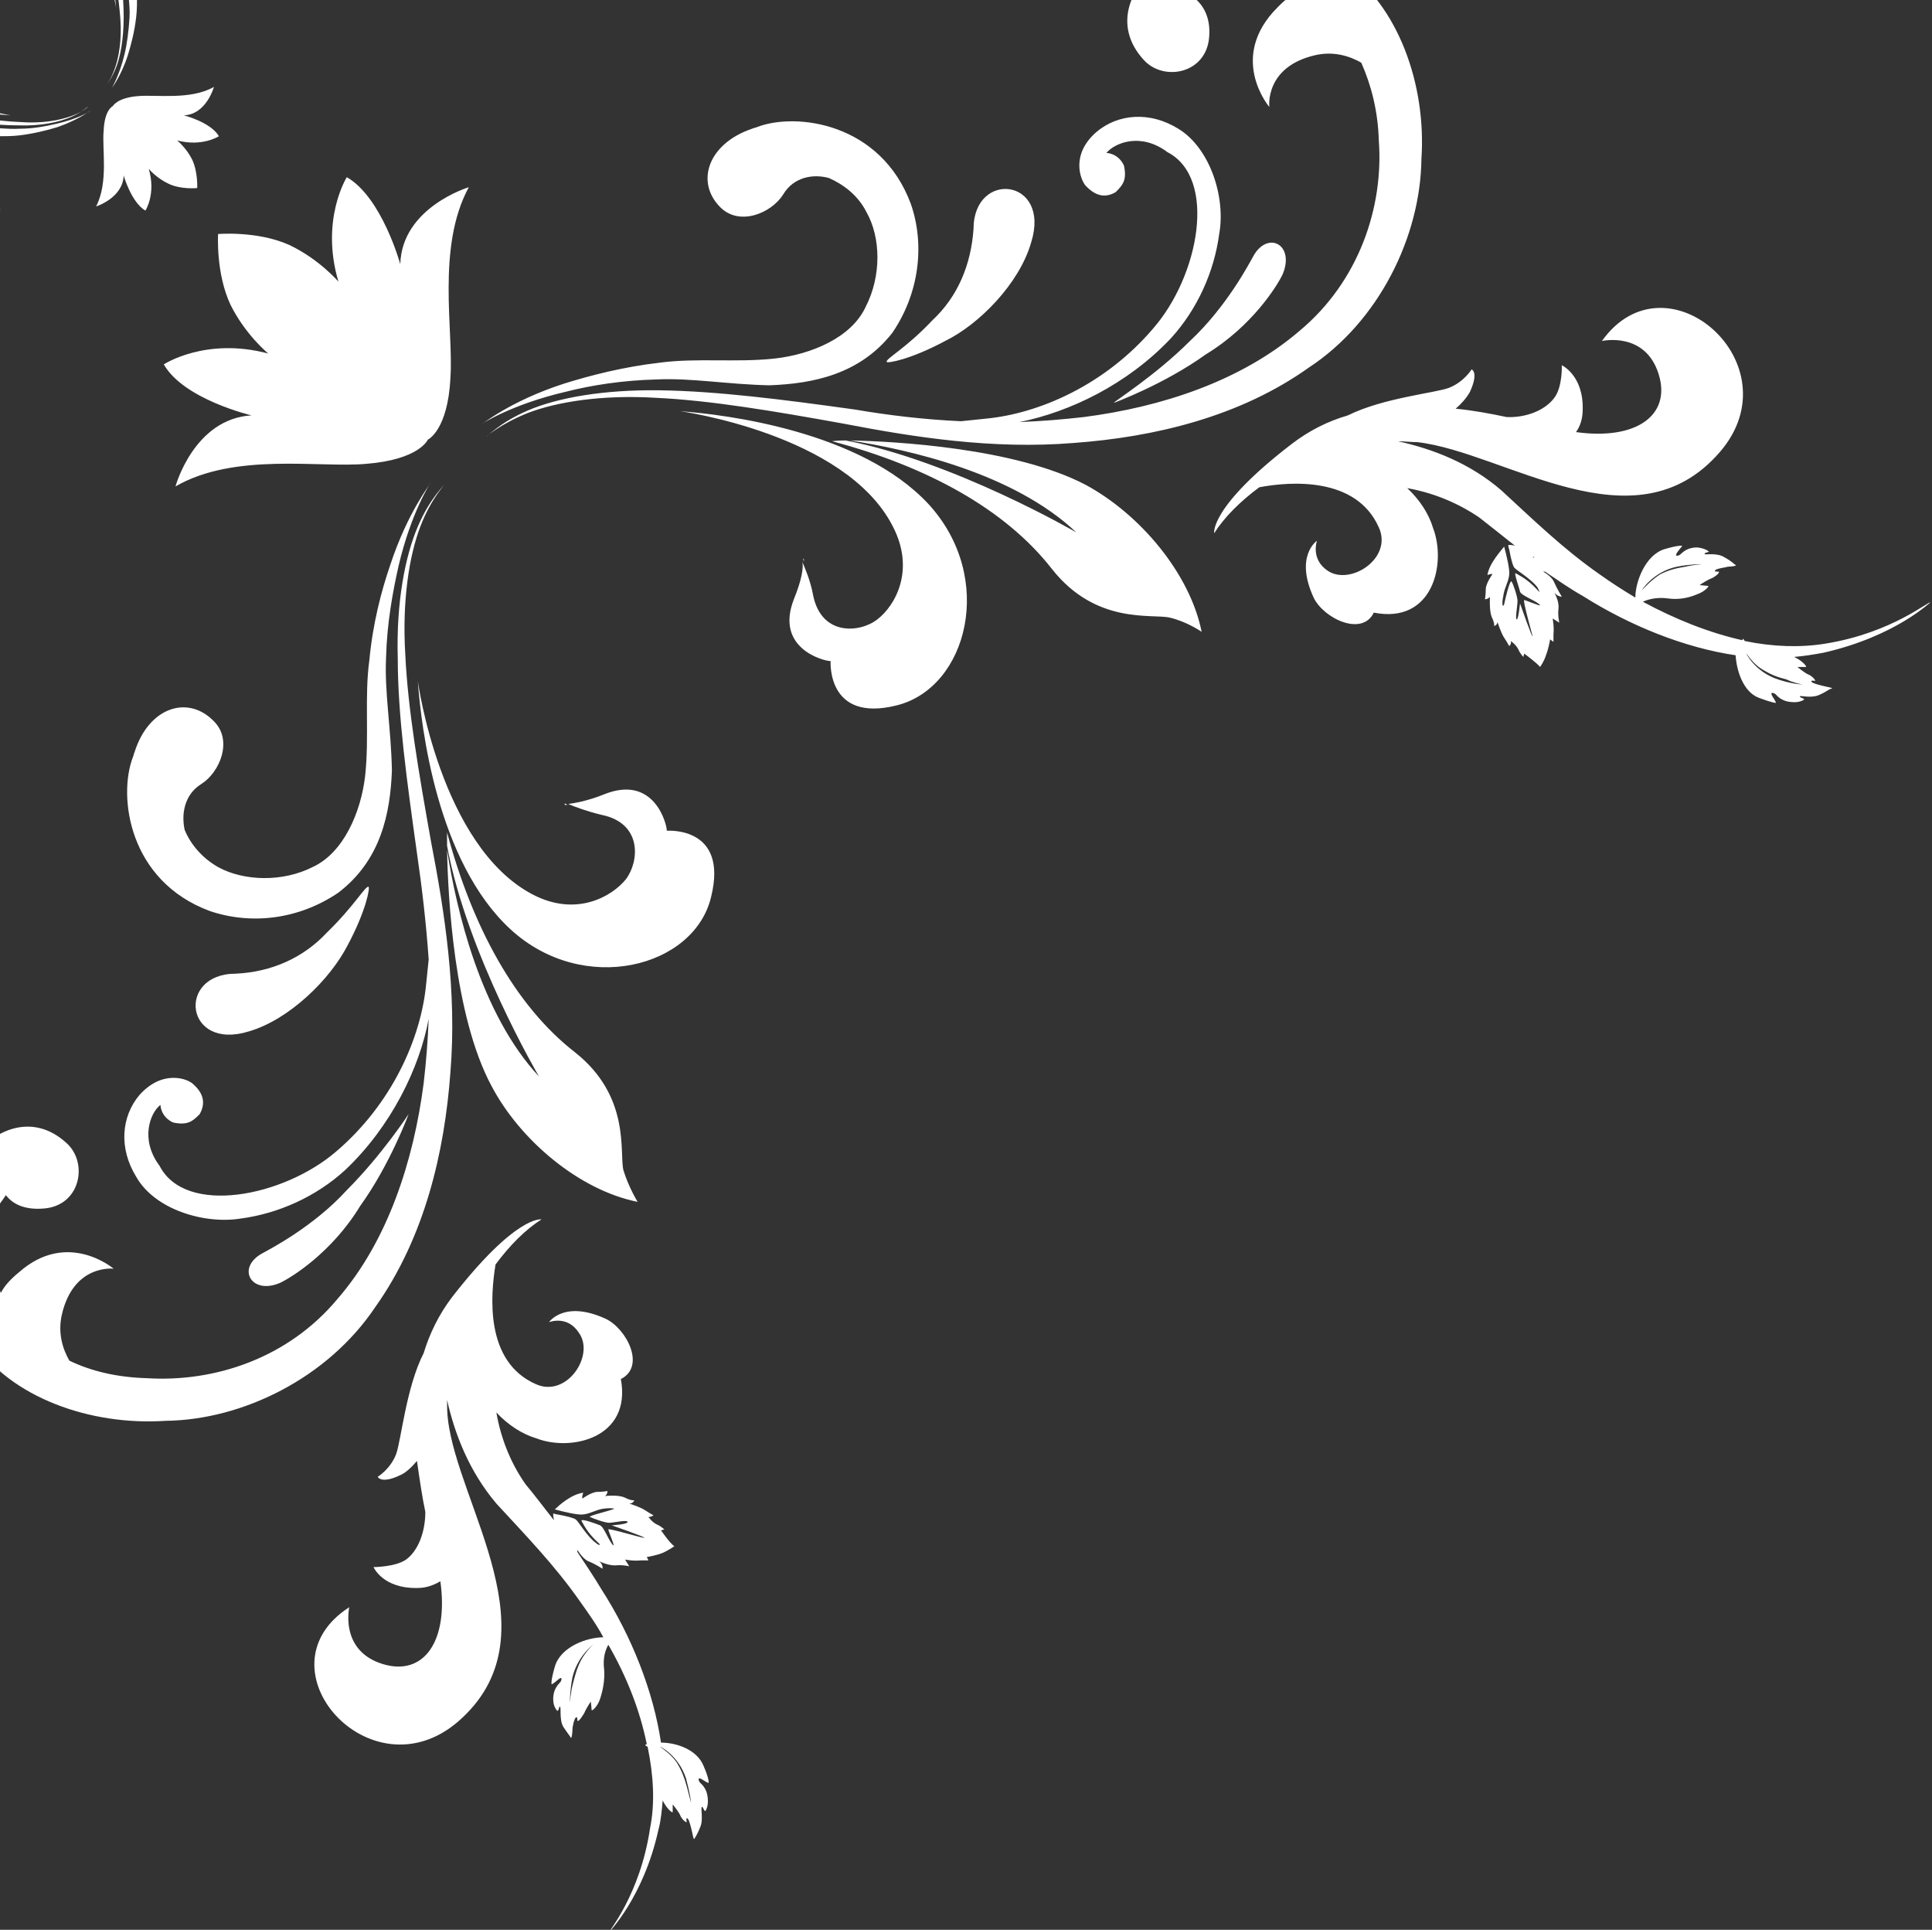 <?xml version="1.0" encoding="utf-8"?>
<!-- Generator: Adobe Illustrator 26.3.1, SVG Export Plug-In . SVG Version: 6.00 Build 0)  -->
<svg version="1.1" id="レイヤー_1" xmlns="http://www.w3.org/2000/svg" xmlns:xlink="http://www.w3.org/1999/xlink" x="0px"
	 y="0px" width="231.2px" height="230.9px" viewBox="0 0 231.2 230.9" style="enable-background:new 0 0 231.2 230.9;"
	 xml:space="preserve">
<rect x="0" y="0" width="231.2" height="230.9" fill="#333333" stroke="none"/>
<style type="text/css">
	.st0{clip-path:url(#SVGID_00000132781584669988085820000003785560655557959095_);fill:#FFFFFF;}
</style>
<g>
	<defs>
		<rect id="SVGID_1_" width="242.7" height="242.7"/>
	</defs>
	<clipPath id="SVGID_00000003820189472826099390000000763256893098586551_">
		<use xlink:href="#SVGID_1_"  style="overflow:visible;"/>
	</clipPath>
	<path style="clip-path:url(#SVGID_00000003820189472826099390000000763256893098586551_);fill:#FFFFFF;" d="M12-48.9
		c-4.7,4.1,0,10.3,0.5,14.5c0,0.3,0.1,0.6,0.1,0.9c-0.3-1.6-1.1-3.4-2.4-4.9c-1.4-1.5-2.8-3-4-4.7c-0.4-0.6-0.8-1.1-1.1-1.7
		c0.8,0,2-0.4,2.3-1.4C7.5-46.9,7.5-47,7.5-47c-0.1,0-0.3,0.2-0.4,0.3C7-46.7,7-46.8,7-46.9c0-0.1,0.4-0.3,0.3-0.8
		c0-0.4-0.2-0.6-0.2-0.6c-0.1,0-0.1,0.2-0.1,0.2c-0.1,0,0.1-0.6-0.2-0.9c-0.2-0.4-0.3-0.4-0.4-0.5c0-0.1-0.1,0.2-0.1,0.4
		c0,0.2-0.1,0.5-0.1,0.6c-0.1,0.1-0.1-0.1-0.1-0.2c-0.1,0-0.3,0.2-0.3,0.4c0,0.1-0.3,0.5-0.3,0.6c0,0,0-0.3,0-0.4
		c0-0.1-0.3,0.2-0.4,0.5C5-47.4,4.9-46.8,5-46.3c0.1,0.6-0.1,1-0.2,1.2C4-46.7,3.3-48.3,3-49.9c0,0,0.1,0,0.1,0c0,0-0.1,0-0.1-0.1
		c-0.3-1.4-0.3-2.7-0.1-3.9c0.5-3.2,2.1-5,1.9-5c0.1,0-1.6,1.6-2.3,4.9c-0.1,0.4-0.2,0.9-0.2,1.4c0,0,0-0.1,0-0.1
		C2-53,1.7-53.2,1.7-53.2c0,0.1,0,0.4,0,0.4c0,0-0.3-0.4-0.4-0.5c-0.1-0.1-0.3-0.4-0.3-0.3c0,0.1,0,0.3,0,0.2
		c-0.1-0.1-0.2-0.4-0.2-0.6c0-0.2-0.1-0.4-0.1-0.3c0,0.1-0.1,0.2-0.3,0.5c-0.2,0.4,0,0.9-0.1,1c-0.1,0-0.1-0.2-0.1-0.2
		c0,0-0.1,0.2-0.1,0.6c0,0.5,0.4,0.7,0.4,0.8c0,0.1,0.1,0.2,0,0.2c-0.1,0-0.4-0.3-0.4-0.2c0,0,0,0.2,0.2,0.8
		c0.3,0.8,1.3,1.1,2.1,1.1c0.4,2.5,1.4,5.1,2.9,7.3c0.4,0.6,0.8,1.2,1.2,1.8c0,0,0,0.1,0,0.2c0,0-0.3-0.5-0.6-0.6
		c-0.3-0.1-0.7-0.4-0.7-0.4s0,0.2,0.2,0.4c0,0-0.4-0.2-0.7-0.2c-0.4,0-0.7-0.1-0.7-0.1L4.1-41c0,0-0.4-0.1-0.8-0.1
		c-0.3,0-0.3,0-0.3,0l0.1,0.2c0,0-0.5,0.1-0.8,0.2c-0.3,0.1-0.6,0.3-0.6,0.3c0.2,0.1,0.7,0.7,0.7,0.7l-0.2,0.1c0,0,0.2,0.2,0.4,0.3
		C2.8-39.2,3-39,3-39c-0.2,0-0.3,0.1-0.3,0.1s0.2,0.1,0.4,0.2c0.2,0.2,0.8,0.3,0.8,0.3c-0.2,0-0.2,0.2-0.2,0.2s0.1,0,0.4,0.1
		C4.4-37.9,5-38,5-38c-0.1,0.1-0.1,0.2-0.1,0.2s0.2,0,0.5,0c0.3,0,0.7-0.3,0.7-0.3c0,0.1-0.1,0.3-0.1,0.3c0.6-0.1,1.2-0.7,1.4-0.8
		c-0.5-0.1-1.1-0.3-1.4-0.2c-0.4,0.1-0.6,0.2-1,0.3c-0.4,0.1-0.6,0-0.4-0.1c0.2-0.1,1.2-0.3,1.1-0.4c-0.1-0.1-0.7-0.3-0.9-0.3
		c-0.2,0-0.9,0.2-0.9,0.1c0-0.1,0.8-0.2,0.8-0.2S3-40,3.1-40c0.2,0,1.7,0.5,1.7,0.4c0-0.1-0.3-0.8-0.2-0.7c0.2,0.1,0.5,0.9,0.7,1
		c0.2,0.1,0.9,0.4,0.9,0.2c-0.1-0.1-0.2-0.5-0.8-1c-0.2-0.2,0-0.2,0.1-0.1c0.4,0.3,0.8,1,0.9,1.1c0.1,0.1,0.4,0.2,0.9,0.2
		c0.1,0,0.1,0,0.2,0c0-0.1,0-0.2,0-0.3C8-38.5,8.4-38,8.9-37.4c0.8,1.1,1.2,2.3,1.4,3.4c-0.6-0.6-1.2-1-1.9-1.2
		c-1.7-0.7-4.6,0-4,2.8C3.2-31.8,4-30,5.1-29.5c2,0.9,2.7-0.1,2.7-0.1s-0.9,0.3-1.4-0.5c-0.7-1.1,0.6-3.1,2.1-2.4
		c2.4,1.1,2.2,4.3,1.9,5.7c-0.7,0.9-1.4,1.7-2.2,2.2c0,0,1.2,0.2,4.3-3.7c0.7-0.8,1.1-1.8,1.4-2.7c0.8-1.6,1.1-4.2,1.3-4.8
		C15.4-36.6,16-37,16-37s-0.1-0.4-1.1,0.1c-0.3,0.1-0.6,0.4-0.8,0.7c-0.1-0.8-0.3-1.7-0.4-2.4c0-0.9,0.3-1.8,0.9-2.3
		c0.5-0.4,1.6-0.4,1.6-0.4s-0.5-1-2.1-1c-0.5,0-0.8,0.1-1.1,0.3c-0.4-2.9,0.8-4.6,2.8-3.9c2.1,0.6,1.6,2.7,1.6,2.7
		C21.7-46.3,16.2-52.5,12-48.9z M2.3-50.1c0,0-0.9-0.4-1.2-1.5c-0.2-0.6-0.2-1.1-0.2-1.2c0,0,0.1,0.5,0.2,0.8
		c0.1,0.5,0.2,0.8,0.5,1.2C1.8-50.5,2.1-50.2,2.3-50.1z M5.4-45.1c0.1-0.1,0.5-0.4,0.7-0.9c0.2-0.4,0.3-0.7,0.4-1.2
		C6.5-47.5,6.6-48,6.6-48c0,0.1,0,0.6-0.1,1.2C6.2-45.6,5.3-45.1,5.4-45.1z M6.9-39.9C6.9-39.9,6.9-39.9,6.9-39.9
		C6.9-39.9,6.9-39.9,6.9-39.9C6.9-39.9,6.9-39.9,6.9-39.9z M22.4-24.8c-1.8,0.2-3.6,1-5,2.3c-2.2,2.1-3.6,4.9-4,7.3
		c0-1,0.1-2.1,0.2-3.1c0.5-3.7,1.7-7.6,4.1-10.3c2.4-2.8,5.9-4,9.1-3.8c1.4,0,2.6,0.3,3.7,0.8c0.3,0.6,0.6,1.3,0.4,2.2
		c-0.6,2.4-2.5,2.2-2.5,2.2s2.2,1.9,4.5-0.1c0.4-0.4,0.7-0.7,0.9-1c0.8,1.8,0.5,3.6,0.1,4.3c-0.1,0.2-0.2,0.3-0.3,0.4
		c-0.3-0.3-0.8-0.7-1.8-0.7c-1.8,0.1-2.1,2.2-1.1,3.1c1.7,1.5,3.7,0.8,5-1.3c0.3-0.3,0.5-0.8,0.6-1.2c0.6-1.7,0.6-4.5-1.2-7.1
		c-1.8-2.6-5.6-4-9.2-3.7c-3.7,0-7.8,2-10.1,5.4c-2.4,3.3-3.3,7.4-3.6,11.3c-0.3,3.9,0.3,7.7,0.9,11c0.6,3.3,1.1,6.4,1.3,9
		c0.2,2.6-0.2,4.8-0.7,6.1c-0.5,1.4-1.1,2-1.1,2c0,0,0.6-0.6,1.2-2c0.6-1.4,1-3.6,1-6.3c0-2.7-0.4-5.9-0.9-9.3
		c-0.3-1.6-0.5-3.3-0.5-5.1c0-0.4,0.1-0.7,0.1-1.2c0.3-2.6,1.7-5.8,4.3-8.1c2.5-2.2,7.2-3.1,8.4-0.7c0.9,1.3,0.4,2.5,0,2.9
		c0,0,0-0.5-0.6-0.8c-0.7-0.1-0.9,0.1-1.3,0.4c-0.2,0.4-0.3,0.9,0.3,1.5c0.3,0.2,1.5,0.7,2.6-0.5c0.9-1,1-2.5,0.1-3.9
		C26.5-24.3,24.2-25.1,22.4-24.8z M21.3-26.4c1.3-0.7,0.6-2-0.8-1.5c-0.5,0.2-2.5,1.5-3.9,3.7c-1.5,2-2.3,4.4-2.3,4.4
		c0,0,1.3-2,2.9-3.7C18.9-25.2,21-26.3,21.3-26.4z M12.5-6.9C11.5-12.1,8.1-18,8.1-18c2.8,3,4,8,4.4,10.9c0-2.2-0.3-7.9-2.1-11.3
		c-1.4-2.6-4.2-5-7-5.6c0,0,0.4,0.7,0.7,1.5c0.2,0.8-0.4,3.5,2.3,5.6c2.9,2.2,4.9,6,6.1,10.5C12.5-6.2,12.5-6.5,12.5-6.9z M-0.2-9.4
		C-1-6,2-6.2,2-6.2c0,0.3,0.6,2.7,3,1.8c0.9-0.3,1.5-0.4,1.8-0.5C6.4-5,5.8-5.3,5.1-5.4c-2-0.4-1.8-2.2-1.1-3.1
		c0.7-0.8,2.4-1.8,4.5-0.7C12.8-6.9,13.9,1,13.9,1C13.7-1.2,13-7.7,9.5-10.9C6-14.1,0.6-12.8-0.2-9.4z M6.8-4.9c0,0,0,0-0.1,0
		C6.8-4.9,6.9-4.9,6.8-4.9z M17.2-11.7c-0.9,1.7-1.1,2.8-1,2.8c0.2,0.1,0.7-0.9,2-2.2c1.1-1.2,2.6-1.9,4.4-2c2.9,0,2.5-3.7-0.6-2.8
		C20.1-15.3,18.1-13.3,17.2-11.7z M27.5-2.4c0-0.1,0.1-0.2,0.1-0.2c0.7-1.9,0.2-5.9-3.7-7.4c-2-0.7-4.3-0.4-6.2,0.9
		c-2,1.6-2.5,3.8-2.5,5.8c0,2,0.4,3.8,0.3,5.4c-0.1,1.6-0.3,3.2-0.6,4.4c-0.6,2.5-1.5,4-1.5,4c0,0,1.1-1.4,1.9-3.9
		c0.4-1.3,0.8-2.8,1-4.6c0.2-1.7,0-3.7,0.2-5.5c0.2-1.8,1-3.7,2.5-4.4c1.5-0.7,3.3-0.7,4.5,0c0.8,0.4,1.3,1.1,1.7,1.8
		c0.2,0.7,0.1,1.7-0.8,2.2c-0.9,0.6-1.5,2.1-0.6,3C24.9,0.3,26.8-0.3,27.5-2.4z M-4.1,4.9c0.9-2.4-1.4-3-1.8-3c0,0,0.2-3-3.2-2.1
		c-3.4,0.8-4.8,6.1-1.5,9.6c3.2,3.5,9.7,4.3,11.9,4.4c0,0-7.9-1.1-10.2-5.5C-10,6.3-9,4.6-8.2,3.9c0.8-0.7,2.7-0.8,3.1,1.1
		C-5,5.8-4.7,6.4-4.6,6.7C-4.6,6.4-4.5,5.8-4.1,4.9z M-6,12.5c-4.5-1.2-8.3-3.3-10.5-6.1c-2.1-2.7-4.8-2.1-5.6-2.3
		c-0.8-0.2-1.5-0.7-1.5-0.7c0.6,2.8,3,5.7,5.6,7c3.4,1.8,9.1,2.1,11.3,2.1c-2.8-0.4-7.9-1.6-10.9-4.4c0,0,5.9,3.4,11.1,4.4
		C-6.2,12.5-5.9,12.5-6,12.5z M-4.6,6.7c0,0.1,0,0.1,0,0.1C-4.6,6.9-4.6,6.8-4.6,6.7z M-15.5,22c-1,3.1,2.8,3.5,2.8,0.6
		c0.1-1.7,0.8-3.2,2-4.4c1.3-1.3,2.3-1.9,2.2-2c0-0.1-1.1,0.1-2.8,1C-13,18.1-14.9,20.1-15.5,22z M-58.6,4.8c0,0.1,1.8-1.5,5-2
		c1.2-0.2,2.5-0.1,3.9,0.1c0,0.1,0.1,0.1,0.1,0.1c0,0,0-0.1,0-0.1c1.6,0.3,3.2,1,4.8,1.9C-45,4.9-45.4,5.1-46,5
		c-0.5-0.1-1,0.1-1.4,0.2c-0.4,0.1-0.6,0.4-0.5,0.4c0.1,0,0.4,0,0.4,0c0,0-0.4,0.3-0.6,0.3c-0.1,0-0.4,0.2-0.4,0.3
		c0.1,0,0.3,0,0.2,0.1c-0.1,0.1-0.5,0.1-0.6,0.1c-0.2,0-0.4,0-0.4,0.1c0.1,0,0.2,0.1,0.5,0.4c0.4,0.2,0.9,0.1,0.9,0.2
		c0,0.1-0.2,0.1-0.2,0.1c0,0,0.2,0.2,0.6,0.2c0.6,0,0.8-0.3,0.8-0.3c0.1,0,0.2-0.1,0.2,0c-0.1,0.1-0.3,0.3-0.3,0.4
		c0,0,0.1,0,0.8-0.2c0.9-0.3,1.4-1.5,1.4-2.3c0.6,0.3,1.2,0.7,1.7,1.1c1.7,1.2,3.2,2.6,4.7,4c1.5,1.3,3.3,2,4.9,2.4
		c-0.3,0-0.6,0-0.9-0.1C-38.2,12-44.5,7.2-48.6,12c-3.6,4.2,2.6,9.7,5.6,5.3c0,0-2.1,0.5-2.7-1.6c-0.6-2,1.1-3.2,3.9-2.8
		c-0.2,0.3-0.3,0.6-0.3,1.1c0,1.7,1,2.1,1,2.1s0-1,0.4-1.6c0.4-0.6,1.4-1,2.3-0.9c0.8,0.2,1.6,0.3,2.4,0.4c-0.3,0.2-0.5,0.5-0.7,0.8
		c-0.4,0.9-0.1,1.1-0.1,1.1s0.4-0.6,1.1-0.9c0.6-0.2,3.2-0.5,4.8-1.3c0.9-0.3,1.9-0.7,2.7-1.4c3.9-3.1,3.7-4.3,3.7-4.3
		c-0.5,0.8-1.2,1.5-2.2,2.2c-1.5,0.3-4.6,0.5-5.7-1.9c-0.7-1.5,1.4-2.8,2.4-2.1c0.8,0.6,0.5,1.4,0.5,1.4s1.1-0.7,0.1-2.7
		c-0.5-1-2.3-1.9-2.9-0.7c-2.8-0.6-3.5,2.4-2.9,4c0.2,0.7,0.6,1.4,1.2,1.9c-1.1-0.2-2.3-0.6-3.4-1.4c-0.5-0.4-1.1-0.9-1.7-1.4
		c0.1,0,0.2,0,0.3,0c0-0.1,0-0.1,0-0.2c-0.1-0.5-0.2-0.8-0.2-0.9c-0.1-0.1-0.9-0.6-1.1-0.9c-0.1-0.1-0.2-0.3,0.1-0.1
		c0.5,0.5,0.9,0.7,1,0.8c0.1,0.1-0.2-0.7-0.2-0.9c-0.1-0.2-0.8-0.4-1-0.7c-0.1-0.1,0.7,0.2,0.7,0.2c0.1,0-0.4-1.6-0.4-1.7
		c0-0.2,0.6,1.6,0.6,1.6s0.1-0.8,0.2-0.8c0.1,0-0.1,0.7-0.1,0.9c0,0.2,0.2,0.8,0.3,0.9c0.1,0.1,0.3-0.9,0.4-1.1
		c0.1-0.2,0.1,0,0.1,0.4c0,0.4-0.2,0.6-0.3,1c0,0.2,0.1,0.9,0.2,1.4c0.1-0.1,0.7-0.8,0.8-1.4c0,0-0.2,0.1-0.3,0.1
		c0,0,0.3-0.4,0.3-0.7c0-0.3,0-0.5,0-0.5s-0.1,0-0.2,0.1c0,0,0.1-0.6-0.1-1c-0.1-0.3-0.1-0.4-0.1-0.4s-0.1,0-0.2,0.2
		c0,0-0.2-0.5-0.3-0.8c-0.2-0.2-0.2-0.4-0.2-0.4s-0.1,0.1-0.1,0.3c0,0-0.2-0.2-0.4-0.4c-0.1-0.2-0.3-0.4-0.3-0.4l-0.1,0.2
		c0,0-0.6-0.5-0.8-0.7c0,0-0.2,0.3-0.3,0.6c-0.1,0.3-0.2,0.8-0.2,0.8L-40.8,3c0,0,0,0,0,0.3c0,0.3,0.1,0.8,0.1,0.8l-0.3-0.2
		c0,0,0.1,0.3,0.1,0.7c0,0.4,0.2,0.7,0.2,0.7c-0.2-0.2-0.4-0.2-0.4-0.2s0.2,0.4,0.4,0.7c0.1,0.3,0.6,0.6,0.6,0.6c-0.1,0-0.1,0-0.2,0
		C-41,6-41.6,5.5-42.2,5.2c-2.3-1.5-4.9-2.5-7.3-2.9c0-0.7-0.4-1.7-1.1-2.1C-51.3,0-51.5,0-51.5,0c0,0,0.2,0.3,0.2,0.4
		c0,0.1-0.1,0.1-0.2,0c-0.1,0-0.2-0.4-0.8-0.4c-0.4,0-0.6,0.1-0.6,0.1c0,0.1,0.2,0.1,0.2,0.1c0,0.1-0.6-0.1-1,0.1
		c-0.4,0.2-0.4,0.3-0.5,0.3c-0.1,0,0.2,0.1,0.3,0.1c0.2,0,0.5,0.1,0.6,0.2c0.1,0.1-0.1,0.1-0.2,0c0,0.1,0.2,0.3,0.3,0.3
		c0.1,0,0.5,0.3,0.5,0.4c0,0-0.3,0-0.4,0c-0.1,0,0.1,0.3,0.5,0.4c0,0,0.1,0,0.1,0c-0.5,0-0.9,0.1-1.4,0.2C-57,3.1-58.6,4.8-58.6,4.8
		z M-39.6,6.9C-39.6,6.9-39.6,6.9-39.6,6.9C-39.6,6.9-39.6,6.9-39.6,6.9C-39.6,6.9-39.6,6.9-39.6,6.9z M-44.8,5.4
		c0,0-0.5,0.9-1.7,1.1c-0.6,0.1-1.1,0.1-1.2,0.1c0,0,0.5-0.1,0.8-0.1c0.5-0.1,0.8-0.2,1.2-0.4C-45.2,5.8-44.9,5.5-44.8,5.4z
		 M-52.5,0.8c0.1,0,0.6,0,1.2,0.2c1.1,0.3,1.6,1.3,1.5,1.2c-0.1-0.2-0.4-0.5-0.8-0.8C-51,1.3-51.3,1.1-51.7,1
		C-52,0.9-52.5,0.8-52.5,0.8z M-26.1,21.3c0.2-0.3,1.2-2.4,3-4c1.7-1.7,3.7-2.9,3.7-2.9c0,0-2.4,0.9-4.4,2.3
		c-2.2,1.4-3.5,3.3-3.7,3.9C-28.2,21.9-26.8,22.6-26.1,21.3z M-34.2,26c-0.3,3.6,1.1,7.4,3.7,9.2c2.6,1.8,5.3,1.8,7.1,1.2
		c0.4-0.2,0.8-0.4,1.2-0.6c2.1-1.3,2.8-3.4,1.3-5c-0.9-1-3-0.6-3.1,1.1c-0.1,1,0.3,1.5,0.7,1.8c-0.1,0.1-0.2,0.2-0.4,0.3
		c-0.7,0.5-2.5,0.7-4.3-0.1c0.3-0.2,0.6-0.4,1-0.9c2-2.3,0.1-4.5,0.1-4.5s0.2,1.9-2.2,2.5c-0.9,0.2-1.6,0-2.2-0.4
		c-0.5-1.1-0.8-2.3-0.8-3.7c-0.2-3.2,1-6.8,3.8-9.1c2.8-2.4,6.6-3.6,10.3-4.1c1-0.1,2.1-0.2,3.1-0.2c-2.4,0.5-5.2,1.8-7.3,4
		c-1.3,1.4-2.1,3.2-2.3,5c-0.3,1.8,0.4,4.1,1.9,5c1.4,0.8,2.9,0.7,3.9-0.1c1.3-1.1,0.8-2.3,0.5-2.6c-0.6-0.6-1.1-0.5-1.5-0.3
		c-0.3,0.3-0.5,0.5-0.4,1.3c0.3,0.6,0.8,0.6,0.8,0.6c-0.4,0.5-1.6,1-2.9,0c-2.4-1.2-1.5-5.9,0.7-8.4c2.3-2.7,5.5-4.1,8.1-4.3
		c0.4-0.1,0.8-0.1,1.2-0.1c1.7,0.1,3.5,0.3,5.1,0.5c3.4,0.5,6.6,0.9,9.3,0.9c2.7,0.1,4.9-0.4,6.3-1c1.4-0.6,2-1.3,2-1.2
		c0,0-0.6,0.6-2,1.1c-1.4,0.5-3.5,0.9-6.1,0.7c-2.6-0.1-5.7-0.6-9-1.3c-3.3-0.7-7.1-1.2-11-0.9c-3.9,0.3-7.9,1.3-11.3,3.6
		C-32.2,18.2-34.2,22.3-34.2,26z M-8.8,17.7c-1.3,1.9-1.6,4.2-0.9,6.2c1.5,3.9,5.5,4.4,7.4,3.7c0.1,0,0.2,0,0.2-0.1
		c2.1-0.7,2.7-2.6,1.5-3.8c-0.9-0.9-2.5-0.3-3,0.6c-0.5,0.9-1.5,1-2.2,0.8c-0.7-0.3-1.4-0.8-1.8-1.7c-0.7-1.2-0.7-3,0-4.5
		c0.7-1.5,2.6-2.3,4.4-2.5c1.8-0.2,3.8,0,5.5-0.2c1.7-0.2,3.3-0.6,4.6-1c2.6-0.9,3.9-2,3.9-1.9c0,0-1.4,0.9-4,1.5
		c-1.3,0.3-2.8,0.6-4.4,0.6C0.8,15.5-1,15.2-3,15.2C-5.1,15.2-7.3,15.7-8.8,17.7z M11.5,24.7c0,0,3.2-1,3.3-3.7c0,0,0.9,3.2,2.6,4.2
		c0,0,1.3-2,0.4-5c0,0,0.9,1.1,2.4,1.8c1.5,0.7,3.4,0.5,3.4,0.5s0.1-1.9-0.6-3.4c-0.7-1.4-1.8-2.3-1.8-2.3c3,0.8,5-0.5,5-0.5
		c-1-1.7-4.2-2.5-4.2-2.5c2.7-0.1,3.6-3.4,3.6-3.4c-2.8,1.6-6.9,0.9-9.1,1.1c-2.5,0.2-3,1.2-3,1.2s-1,0.4-1.1,3
		C12.2,17.8,13,21.8,11.5,24.7z"/>
	<path style="clip-path:url(#SVGID_00000003820189472826099390000000763256893098586551_);fill:#FFFFFF;" d="M54.8,206
		c11.8-10.2,0-25.8-1.2-36.2c-0.1-0.8-0.1-1.5-0.1-2.3c0.9,4,2.6,8.5,5.9,12.4c3.5,3.8,7,7.4,10,11.7c1,1.4,2,2.8,2.8,4.3
		c-1.9,0-5.1,1.1-5.8,3.5c-0.5,1.7-0.4,2.1-0.4,2.1c0.1,0.1,0.7-0.5,1-0.7c0.3-0.1,0.2,0.2,0.1,0.4c-0.1,0.2-0.9,0.7-0.9,2.1
		c0,1,0.5,1.4,0.5,1.4c0.2,0,0.2-0.6,0.3-0.5c0.2,0.1-0.1,1.5,0.4,2.4c0.6,0.9,0.8,1.1,0.9,1.3c0.1,0.2,0.2-0.5,0.2-0.9
		c0-0.4,0.2-1.3,0.4-1.5c0.2-0.2,0.2,0.3,0.2,0.4c0.2,0.1,0.6-0.6,0.8-0.9c0.1-0.3,0.7-1.3,0.8-1.4c0,0,0.1,0.8,0.1,1
		c0,0.2,0.7-0.4,1-1.3c0.3-0.9,0.6-2.2,0.5-3.5c-0.2-1.5,0.2-2.5,0.5-3c2.2,3.8,3.8,7.9,4.6,11.9c-0.1,0-0.2,0.1-0.2,0.1
		c0,0,0.1,0.1,0.3,0.2c0.7,3.4,0.9,6.7,0.3,9.7c-1.2,8.1-5.1,12.5-4.9,12.5c-0.1,0,4.1-4.1,5.9-12.3c0.3-1.1,0.4-2.3,0.5-3.5
		c0,0.1,0.1,0.2,0.1,0.2c0.4,0.8,1.1,1.4,1.1,1.2c0-0.2,0-0.9,0-0.9c0.1,0.1,0.8,1,0.9,1.3c0.1,0.3,0.6,0.9,0.8,0.8
		c-0.1-0.2-0.1-0.6,0.1-0.4c0.2,0.2,0.4,1.1,0.5,1.5c0.1,0.4,0.2,1.1,0.3,0.9c0.1-0.2,0.3-0.4,0.7-1.4c0.4-0.9,0-2.3,0.2-2.4
		c0.1-0.1,0.2,0.4,0.4,0.5c0,0,0.4-0.5,0.3-1.5c-0.1-1.4-0.9-1.8-1-2c-0.1-0.2-0.2-0.5,0.1-0.4c0.3,0.1,0.9,0.6,1,0.5
		c0,0,0.1-0.4-0.6-2c-0.8-2-3.3-2.8-5.1-2.8c-0.9-6.1-3.5-12.7-7.1-18.3c-0.9-1.5-1.9-3-2.9-4.5c0-0.1,0-0.3-0.1-0.4
		c0,0,0.7,1.2,1.4,1.5c0.8,0.3,1.7,0.9,1.7,0.9s0.1-0.5-0.4-0.9c0,0,1,0.5,1.9,0.5c0.9-0.1,1.7,0.1,1.7,0.1l-0.5-0.8
		c0,0,1,0.2,1.9,0.1c0.9,0,0.9,0,0.9,0l-0.2-0.4c0,0,1.2-0.2,1.9-0.5c0.7-0.3,1.4-0.8,1.4-0.8c-0.5-0.3-1.6-1.9-1.6-1.9l0.4-0.1
		c0,0-0.4-0.4-0.9-0.6c-0.6-0.3-1-0.9-1-0.9c0.4,0,0.6-0.2,0.6-0.2s-0.4-0.2-1-0.6c-0.6-0.4-1.9-0.8-1.9-0.8c0.5,0,0.6-0.4,0.6-0.4
		s-0.3,0.1-1.1-0.3c-0.8-0.4-2.4-0.2-2.4-0.2c0.3-0.2,0.3-0.6,0.3-0.6s-0.5,0.1-1.2,0.1c-0.7,0-1.8,0.8-1.8,0.8
		c-0.1-0.2,0.1-0.7,0.1-0.7c-1.5,0.2-3,1.6-3.4,2c1.1,0.3,2.8,0.7,3.4,0.6c0.9-0.1,1.6-0.6,2.5-0.7c0.9-0.1,1.5,0,1,0.1
		c-0.5,0.2-3,0.8-2.7,0.9c0.4,0.2,1.8,0.7,2.3,0.7c0.5,0,2.2-0.4,2.2-0.1c0,0.3-1.9,0.4-1.9,0.4s4.3,1.5,3.9,1.5
		c-0.4,0-4.3-1.2-4.3-1c0,0.2,0.8,2,0.6,1.9c-0.5-0.4-1.1-2.2-1.6-2.4c-0.5-0.2-2.4-0.9-2.2-0.5c0.2,0.3,0.6,1.3,1.9,2.5
		c0.6,0.5,0.1,0.4-0.2,0.1c-1-0.7-2.1-2.6-2.4-2.8c-0.3-0.2-1.1-0.4-2.2-0.6c-0.2,0-0.3-0.1-0.5-0.1c0,0.2,0,0.4,0.1,0.8
		c-1.2-1.5-2.3-3-3.4-4.3c-1.9-2.7-3-5.7-3.5-8.6c1.4,1.5,3.1,2.6,4.8,3.1c4.1,1.6,11.4,0,10.1-7.1c3-1.5,0.7-6-1.8-7.2
		c-5-2.3-6.8,0.4-6.8,0.4s2.2-0.9,3.6,1.3c1.9,2.7-1.5,7.8-5.2,6.1c-6.1-2.7-5.4-10.6-4.8-14.3c1.7-2.3,3.6-4.2,5.5-5.4
		c0,0-3-0.6-10.7,9.3c-1.6,2.1-2.7,4.4-3.4,6.7c-2.1,4.1-2.7,10.5-3.3,12.1c-0.7,1.8-2.2,2.7-2.2,2.7s0.4,0.9,2.7-0.2
		c0.7-0.3,1.4-1,2-1.7c0.3,2.1,0.6,4.2,1,6.1c0,2.3-0.8,4.6-2.3,5.7c-1.3,0.9-3.9,0.9-3.9,0.9s1.1,2.6,5.3,2.5c1.1,0,2-0.4,2.7-0.8
		c1,7.2-2,11.4-6.9,9.9c-5.2-1.6-4-6.8-4-6.8C30.6,199.5,44.3,215,54.8,206z M79,209c-0.1-0.1,2.2,1,3.1,3.8
		c0.4,1.5,0.6,2.7,0.6,2.9c0,0-0.3-1.1-0.5-1.9c-0.3-1.1-0.6-1.9-1.2-2.9C80.3,209.9,79.4,209.3,79,209z M71.3,196.5
		c-0.4,0.3-1.2,1.1-1.8,2.2c-0.5,1-0.7,1.8-1,3c-0.2,0.8-0.3,2-0.3,2c0-0.2,0-1.4,0.3-3C69.2,197.8,71.4,196.5,71.3,196.5z
		 M67.4,183.5c0,0,0,0.1,0,0.2c0,0,0,0,0,0C67.4,183.6,67.4,183.5,67.4,183.5z M28.8,145.8c4.5-0.6,9-2.6,12.5-5.8
		c5.5-5.2,8.9-12.2,10-18.1c-0.1,2.6-0.3,5.1-0.6,7.7c-1.2,9.3-4.3,18.9-10.3,25.8c-5.9,7.1-14.7,10-22.8,9.5
		c-3.5-0.1-6.6-0.8-9.3-2.1c-0.8-1.4-1.4-3.3-0.9-5.5c1.4-6.1,6.2-5.5,6.2-5.5s-5.5-4.7-11.3,0.4c-1.1,0.9-1.8,1.7-2.2,2.5
		c-1.9-4.6-1.3-9-0.1-10.7c0.3-0.4,0.5-0.7,0.7-1c0.7,0.9,2,1.8,4.5,1.6c4.4-0.3,5.4-5.4,2.8-7.8c-4.1-3.8-9.2-1.9-12.5,3.3
		c-0.7,0.9-1.2,1.9-1.6,2.9c-1.5,4.3-1.5,11.2,3,17.6c4.4,6.6,13.9,10,22.9,9.4c9.2-0.1,19.4-5.1,25.1-13.6c5.9-8.3,8.3-18.5,9-28.1
		c0.8-9.7-0.7-19.2-2.3-27.5c-1.5-8.4-2.8-16-3.1-22.5c-0.4-6.5,0.5-11.9,1.8-15.3c1.3-3.4,2.9-4.9,2.8-5c0.1,0.1-1.6,1.5-3.1,5
		c-1.5,3.5-2.6,9-2.4,15.8c0,6.8,1.1,14.7,2.3,23.3c0.6,4.1,1.1,8.4,1.4,12.7c-0.1,0.9-0.2,1.9-0.3,2.9c-0.6,6.5-4.1,14.4-10.8,20.1
		c-6.3,5.4-18,7.7-21.1,1.7c-2.4-3.2-1.1-6.4,0.1-7.3c0,0,0,1.4,1.5,2.1c1.8,0.4,2.4-0.2,3.2-1c0.5-0.9,0.8-2.2-0.8-3.6
		c-0.6-0.6-3.6-1.8-6.4,1.3c-2.2,2.6-2.5,6.4-0.4,9.8C18.5,144.7,24.4,146.5,28.8,145.8z M31.5,149.9c-3.3,1.7-1.5,5.1,2,3.6
		c1.3-0.6,6.2-3.6,9.6-9.2c3.6-5,5.8-11,5.8-11c0,0-3.2,4.9-7.4,9.1C37.5,146.8,32.2,149.5,31.5,149.9z M53.5,101.2
		c2.4,13,11,27.6,11,27.6c-7-7.5-9.9-20-11-27.1c0.1,5.4,0.8,19.8,5.3,28.2c3.4,6.5,10.5,12.5,17.5,13.9c0,0-1.1-1.8-1.7-3.8
		c-0.5-2.1,0.9-8.8-5.8-14.1c-7.2-5.6-12.3-15.1-15.3-26.3C53.5,99.5,53.5,100.1,53.5,101.2z M85.1,107.3c2.1-8.5-5.3-7.9-5.3-7.9
		c0-0.8-1.5-6.7-7.4-4.4c-2.2,0.9-3.8,1.1-4.4,1.2c0.7,0.3,2.3,0.9,4,1.3c4.9,1,4.5,5.6,2.9,7.7c-1.6,2-5.9,4.6-11.2,1.8
		C52.7,101.2,50,81.5,50,81.5c0.4,5.5,2.3,21.6,11.1,29.7C69.8,119.2,83.1,115.8,85.1,107.3z M67.6,96.3c0,0,0.1,0,0.3,0
		C67.6,96.1,67.5,96.1,67.6,96.3z M41.6,113.1c2.2-4.1,2.7-6.9,2.5-7c-0.4-0.1-1.7,2.3-5,5.5c-2.8,3-6.6,4.7-10.9,4.9
		c-7.1,0-6.1,9.3,1.6,6.9C34.6,122,39.5,117.2,41.6,113.1z M16.1,90c-0.1,0.2-0.1,0.4-0.2,0.6c-1.8,4.7-0.5,14.8,9.2,18.4
		c5,1.7,10.7,1,15.4-2.2c5.1-3.9,6.2-9.5,6.4-14.6c-0.1-5.1-0.9-9.4-0.7-13.5c0.1-4.1,0.8-7.9,1.5-11c1.5-6.4,3.8-9.9,3.8-9.9
		c0.1,0-2.7,3.4-4.8,9.8c-1.1,3.2-2.1,7.1-2.5,11.4c-0.6,4.3,0,9.2-0.5,13.8c-0.5,4.4-2.6,9.2-6.2,10.9c-3.7,1.9-8.3,1.7-11.3,0.1
		c-2-1.1-3.4-2.8-4.1-4.5c-0.4-1.8-0.1-4.2,2-5.5c2.2-1.4,3.8-5.2,1.5-7.5C22.5,83.1,17.8,84.6,16.1,90z M95,71.7
		c-2.3,5.9,3.6,7.4,4.4,7.4c0,0-0.5,7.4,7.9,5.3c8.5-2.1,11.9-15.3,3.8-24.1c-8.1-8.7-24.2-10.7-29.7-11.1c0,0,19.7,2.7,25.4,13.7
		c2.8,5.3,0.3,9.6-1.8,11.2c-2,1.6-6.7,2.1-7.7-2.9c-0.3-1.7-1-3.3-1.3-4C96.2,67.9,95.9,69.5,95,71.7z M99.6,52.8
		c11.3,3,20.7,8.1,26.3,15.3c5.3,6.7,12,5.3,14.1,5.8c2.1,0.5,3.8,1.7,3.8,1.7c-1.4-7-7.4-14.1-13.9-17.6
		c-8.4-4.4-22.8-5.2-28.2-5.3c7.1,1.1,19.6,3.9,27.1,11c0,0-14.6-8.5-27.6-11C100.1,52.7,99.5,52.8,99.6,52.8z M96.2,67.2
		c0-0.2,0-0.3,0-0.3C96.1,66.7,96.1,66.9,96.2,67.2z M123.4,29c2.4-7.7-6.9-8.7-6.9-1.6c-0.3,4.3-1.9,8.1-4.9,10.9
		c-3.2,3.4-5.6,4.6-5.5,5c0.1,0.2,2.9-0.3,7-2.5C117.2,38.8,122,33.9,123.4,29z M231,72.1c-0.1-0.3-4.5,3.6-12.5,4.9
		c-3,0.5-6.3,0.4-9.7-0.3c-0.1-0.1-0.2-0.3-0.2-0.3c0,0.1-0.1,0.1-0.1,0.2c-4-0.9-8-2.5-11.9-4.6c0.4-0.2,1.5-0.6,3-0.4
		c1.3,0.2,2.6-0.1,3.5-0.5c0.9-0.3,1.5-1,1.3-1c-0.2,0-1-0.1-1-0.1c0.1-0.1,1.1-0.7,1.4-0.8c0.3-0.1,1-0.6,0.9-0.8
		c-0.2,0-0.7,0-0.4-0.2c0.2-0.2,1.2-0.3,1.5-0.4c0.4,0,1.1-0.1,0.9-0.2c-0.2-0.1-0.4-0.4-1.3-0.9c-0.9-0.6-2.3-0.3-2.4-0.4
		c-0.1-0.2,0.5-0.2,0.5-0.3c0,0-0.4-0.4-1.4-0.5c-1.4,0-1.9,0.8-2.1,0.9c-0.2,0.1-0.5,0.2-0.4-0.1c0.1-0.3,0.7-0.9,0.7-1
		c0,0-0.4-0.1-2.1,0.4c-2.3,0.7-3.5,3.9-3.5,5.8c-1.5-0.9-2.9-1.8-4.3-2.8c-4.3-3-7.9-6.5-11.7-10c-3.8-3.3-8.3-5-12.4-5.9
		c0.8,0,1.5,0.1,2.3,0.1c10.5,1.2,26,13,36.2,1.2c9.1-10.5-6.4-24.1-14.1-13.3c0,0,5.2-1.2,6.8,4c1.5,4.9-2.7,7.9-9.9,6.9
		c0.5-0.7,0.8-1.6,0.8-2.7c0.1-4.1-2.5-5.3-2.5-5.3s0.1,2.6-0.9,3.9c-1.1,1.5-3.4,2.4-5.7,2.3c-1.9-0.4-4-0.8-6.1-1
		c0.7-0.6,1.3-1.3,1.7-2c1.1-2.4,0.2-2.7,0.2-2.7s-0.9,1.5-2.7,2.2c-1.5,0.6-7.9,1.2-12.1,3.3c-2.4,0.7-4.6,1.8-6.7,3.4
		c-9.9,7.6-9.3,10.7-9.3,10.7c1.2-1.9,3.1-3.8,5.4-5.5c3.7-0.7,11.6-1.3,14.3,4.8c1.7,3.7-3.4,7-6.1,5.2c-2.1-1.4-1.3-3.6-1.3-3.6
		s-2.7,1.8-0.4,6.8c1.2,2.5,5.8,4.7,7.2,1.8c7.1,1.4,8.7-5.9,7.1-10.1c-0.5-1.7-1.6-3.4-3.1-4.8c2.8,0.5,5.8,1.6,8.6,3.5
		c1.4,1.1,2.8,2.2,4.3,3.4c-0.3-0.1-0.6-0.1-0.8-0.1c0,0.1,0,0.3,0.1,0.5c0.2,1.1,0.4,1.9,0.6,2.2c0.2,0.3,2.1,1.4,2.8,2.4
		c0.2,0.4,0.4,0.8-0.1,0.2c-1.2-1.3-2.2-1.7-2.5-1.9c-0.3-0.2,0.4,1.7,0.5,2.2c0.2,0.5,2,1.1,2.4,1.6c0.1,0.2-1.7-0.6-1.9-0.6
		c-0.2,0,0.9,3.9,1,4.3c0,0.4-1.5-3.9-1.5-3.9s-0.2,2-0.4,1.9c-0.2,0,0.1-1.7,0.1-2.2c0-0.5-0.5-2-0.7-2.3c-0.2-0.4-0.8,2.2-0.9,2.7
		c-0.2,0.5-0.3-0.1-0.1-1c0.1-0.9,0.6-1.6,0.7-2.5c0.1-0.6-0.3-2.3-0.6-3.4c-0.3,0.4-1.8,2-2,3.4c0,0,0.5-0.2,0.6-0.1
		c0,0-0.8,1.1-0.8,1.8c0,0.7-0.1,1.2-0.1,1.2s0.4,0,0.6-0.3c0,0-0.1,1.6,0.2,2.4c0.4,0.8,0.3,1.1,0.3,1.1s0.4-0.1,0.4-0.5
		c0,0,0.4,1.3,0.8,1.9c0.4,0.6,0.6,1,0.6,1s0.3-0.2,0.2-0.6c0,0,0.6,0.4,0.9,1c0.2,0.5,0.6,0.9,0.6,0.9l0.1-0.4c0,0,1.5,1.1,1.9,1.6
		c0,0,0.5-0.7,0.7-1.4c0.3-0.7,0.5-1.9,0.5-1.9l0.4,0.3c0,0,0,0,0-0.9c0.1-0.9-0.1-1.9-0.1-1.9l0.8,0.5c0,0-0.2-0.8-0.1-1.7
		c0.1-0.9-0.5-1.9-0.5-1.9c0.4,0.5,0.9,0.5,0.9,0.5s-0.6-1-0.9-1.7c-0.3-0.8-1.5-1.4-1.5-1.4c0.1,0.1,0.3,0.1,0.4,0.1
		c1.5,1,2.9,2,4.5,2.9c5.7,3.6,12.2,6.2,18.3,7.1c0.1,1.8,0.9,4.4,2.8,5.1c1.6,0.6,2,0.6,2,0.6c0.1-0.1-0.4-0.7-0.5-1
		c-0.1-0.3,0.2-0.2,0.4-0.1c0.2,0.1,0.6,0.9,2,1c1,0.1,1.5-0.3,1.5-0.3c0-0.2-0.6-0.2-0.5-0.4c0.1-0.1,1.4,0.3,2.4-0.2
		c0.9-0.4,1.1-0.7,1.4-0.7c0.2-0.1-0.5-0.2-0.9-0.3c-0.4-0.1-1.3-0.3-1.5-0.5c-0.2-0.2,0.3-0.2,0.4-0.1c0.1-0.2-0.5-0.7-0.8-0.8
		c-0.3-0.1-1.2-0.8-1.3-0.9c0,0,0.8,0,1,0c0.2,0-0.4-0.7-1.2-1.1c-0.1,0-0.1-0.1-0.2-0.1c1.2-0.1,2.4-0.3,3.5-0.5
		C227,76.1,231.1,71.9,231,72.1z M183.6,66.7c-0.1,0-0.2,0-0.2,0C183.5,66.6,183.6,66.6,183.6,66.7
		C183.6,66.7,183.6,66.7,183.6,66.7z M196.5,70.6c-0.1,0.1,1.3-2.2,4.2-2.8c1.5-0.3,2.8-0.3,3-0.3c0,0-1.2,0.1-2,0.3
		c-1.2,0.2-2,0.4-3,0.9C197.6,69.4,196.9,70.2,196.5,70.6z M215.7,81.9c-0.2,0-1.4-0.1-2.9-0.6c-2.8-0.9-3.9-3.2-3.8-3.1
		c0.3,0.4,0.9,1.3,1.9,1.9c1,0.6,1.7,0.9,2.9,1.2C214.6,81.7,215.7,81.9,215.7,81.9z M149.9,30.8c-0.4,0.7-3.1,5.9-7.5,10
		c-4.2,4.2-9.2,7.3-9.1,7.4c0,0,6-2.2,11-5.8c5.6-3.4,8.6-8.3,9.2-9.6C155,29.2,151.6,27.5,149.9,30.8z M170.1,19
		c0.6-8.9-2.8-18.4-9.4-22.9c-6.4-4.5-13.3-4.6-17.6-3c-1.1,0.4-2.1,0.9-2.9,1.6c-5.2,3.3-7.1,8.4-3.3,12.5c2.4,2.6,7.5,1.6,7.8-2.8
		c0.2-2.4-0.8-3.8-1.6-4.5c0.3-0.2,0.6-0.4,1-0.7c1.7-1.1,6.2-1.8,10.7,0.1c-0.7,0.4-1.5,1.1-2.5,2.2c-5.1,5.8-0.4,11.3-0.4,11.3
		s-0.6-4.8,5.5-6.2c2.2-0.5,4.1,0.1,5.5,0.9c1.2,2.7,2,5.8,2.1,9.3c0.6,8-2.4,16.9-9.5,22.8c-7,6-16.5,9.1-25.8,10.3
		c-2.6,0.3-5.2,0.5-7.7,0.6c6-1.2,12.9-4.5,18.1-10c3.2-3.5,5.2-8,5.8-12.5c0.8-4.4-1.1-10.3-4.9-12.6c-3.4-2.1-7.2-1.8-9.8,0.4
		c-3.1,2.7-1.9,5.7-1.3,6.4c1.5,1.6,2.7,1.3,3.6,0.8c0.8-0.8,1.4-1.4,1-3.2c-0.7-1.5-2.1-1.5-2.1-1.5c1-1.2,4.1-2.5,7.3-0.1
		c6,3.1,3.8,14.8-1.7,21.1c-5.7,6.7-13.6,10.2-20.1,10.8c-1,0.1-2,0.2-2.9,0.3c-4.4-0.2-8.6-0.7-12.7-1.4
		c-8.6-1.2-16.5-2.2-23.3-2.3c-6.8-0.1-12.3,0.9-15.8,2.4c-3.5,1.5-4.9,3.2-5,3.1c0,0.1,1.5-1.4,5-2.8c3.4-1.3,8.8-2.2,15.3-1.8
		c6.5,0.3,14.2,1.6,22.5,3.1c8.3,1.6,17.8,3.1,27.5,2.3c9.6-0.7,19.8-3.1,28.1-9C165,38.5,170,28.3,170.1,19z M106.8,39.8
		c3.2-4.7,3.9-10.5,2.2-15.4c-3.6-9.7-13.7-11-18.4-9.2c-0.2,0.1-0.4,0.1-0.6,0.2c-5.3,1.8-6.8,6.4-3.8,9.4c2.3,2.3,6.1,0.7,7.5-1.5
		c1.3-2.2,3.7-2.5,5.5-2c1.8,0.8,3.5,2.1,4.5,4.1c1.7,3,1.8,7.6-0.1,11.3c-1.7,3.7-6.5,5.7-10.9,6.2c-4.6,0.5-9.4-0.1-13.8,0.5
		c-4.3,0.5-8.2,1.5-11.4,2.5c-6.5,2.1-9.8,4.9-9.8,4.8c0,0,3.5-2.3,9.9-3.8c3.1-0.8,6.9-1.4,11-1.5c4.1-0.2,8.5,0.6,13.5,0.7
		C97.3,45.9,102.9,44.8,106.8,39.8z M56.1,22.4c0,0-8,2.4-8.2,9.2c0,0-2.2-8-6.4-10.4c0,0-3.2,5.1-1,12.5c0,0-2.3-2.7-5.9-4.4
		c-3.8-1.7-8.5-1.3-8.5-1.3s-0.3,4.7,1.5,8.5c1.8,3.6,4.5,5.8,4.5,5.8c-7.5-2-12.5,1.3-12.5,1.3c2.4,4.2,10.5,6.1,10.5,6.1
		c-6.9,0.4-9.1,8.5-9.1,8.5c7.1-4.1,17.2-2.2,22.8-2.7c6.4-0.5,7.4-2.9,7.4-2.9s2.4-1.1,2.7-7.4C54.3,39.6,52.2,29.6,56.1,22.4z"/>
</g>
</svg>
